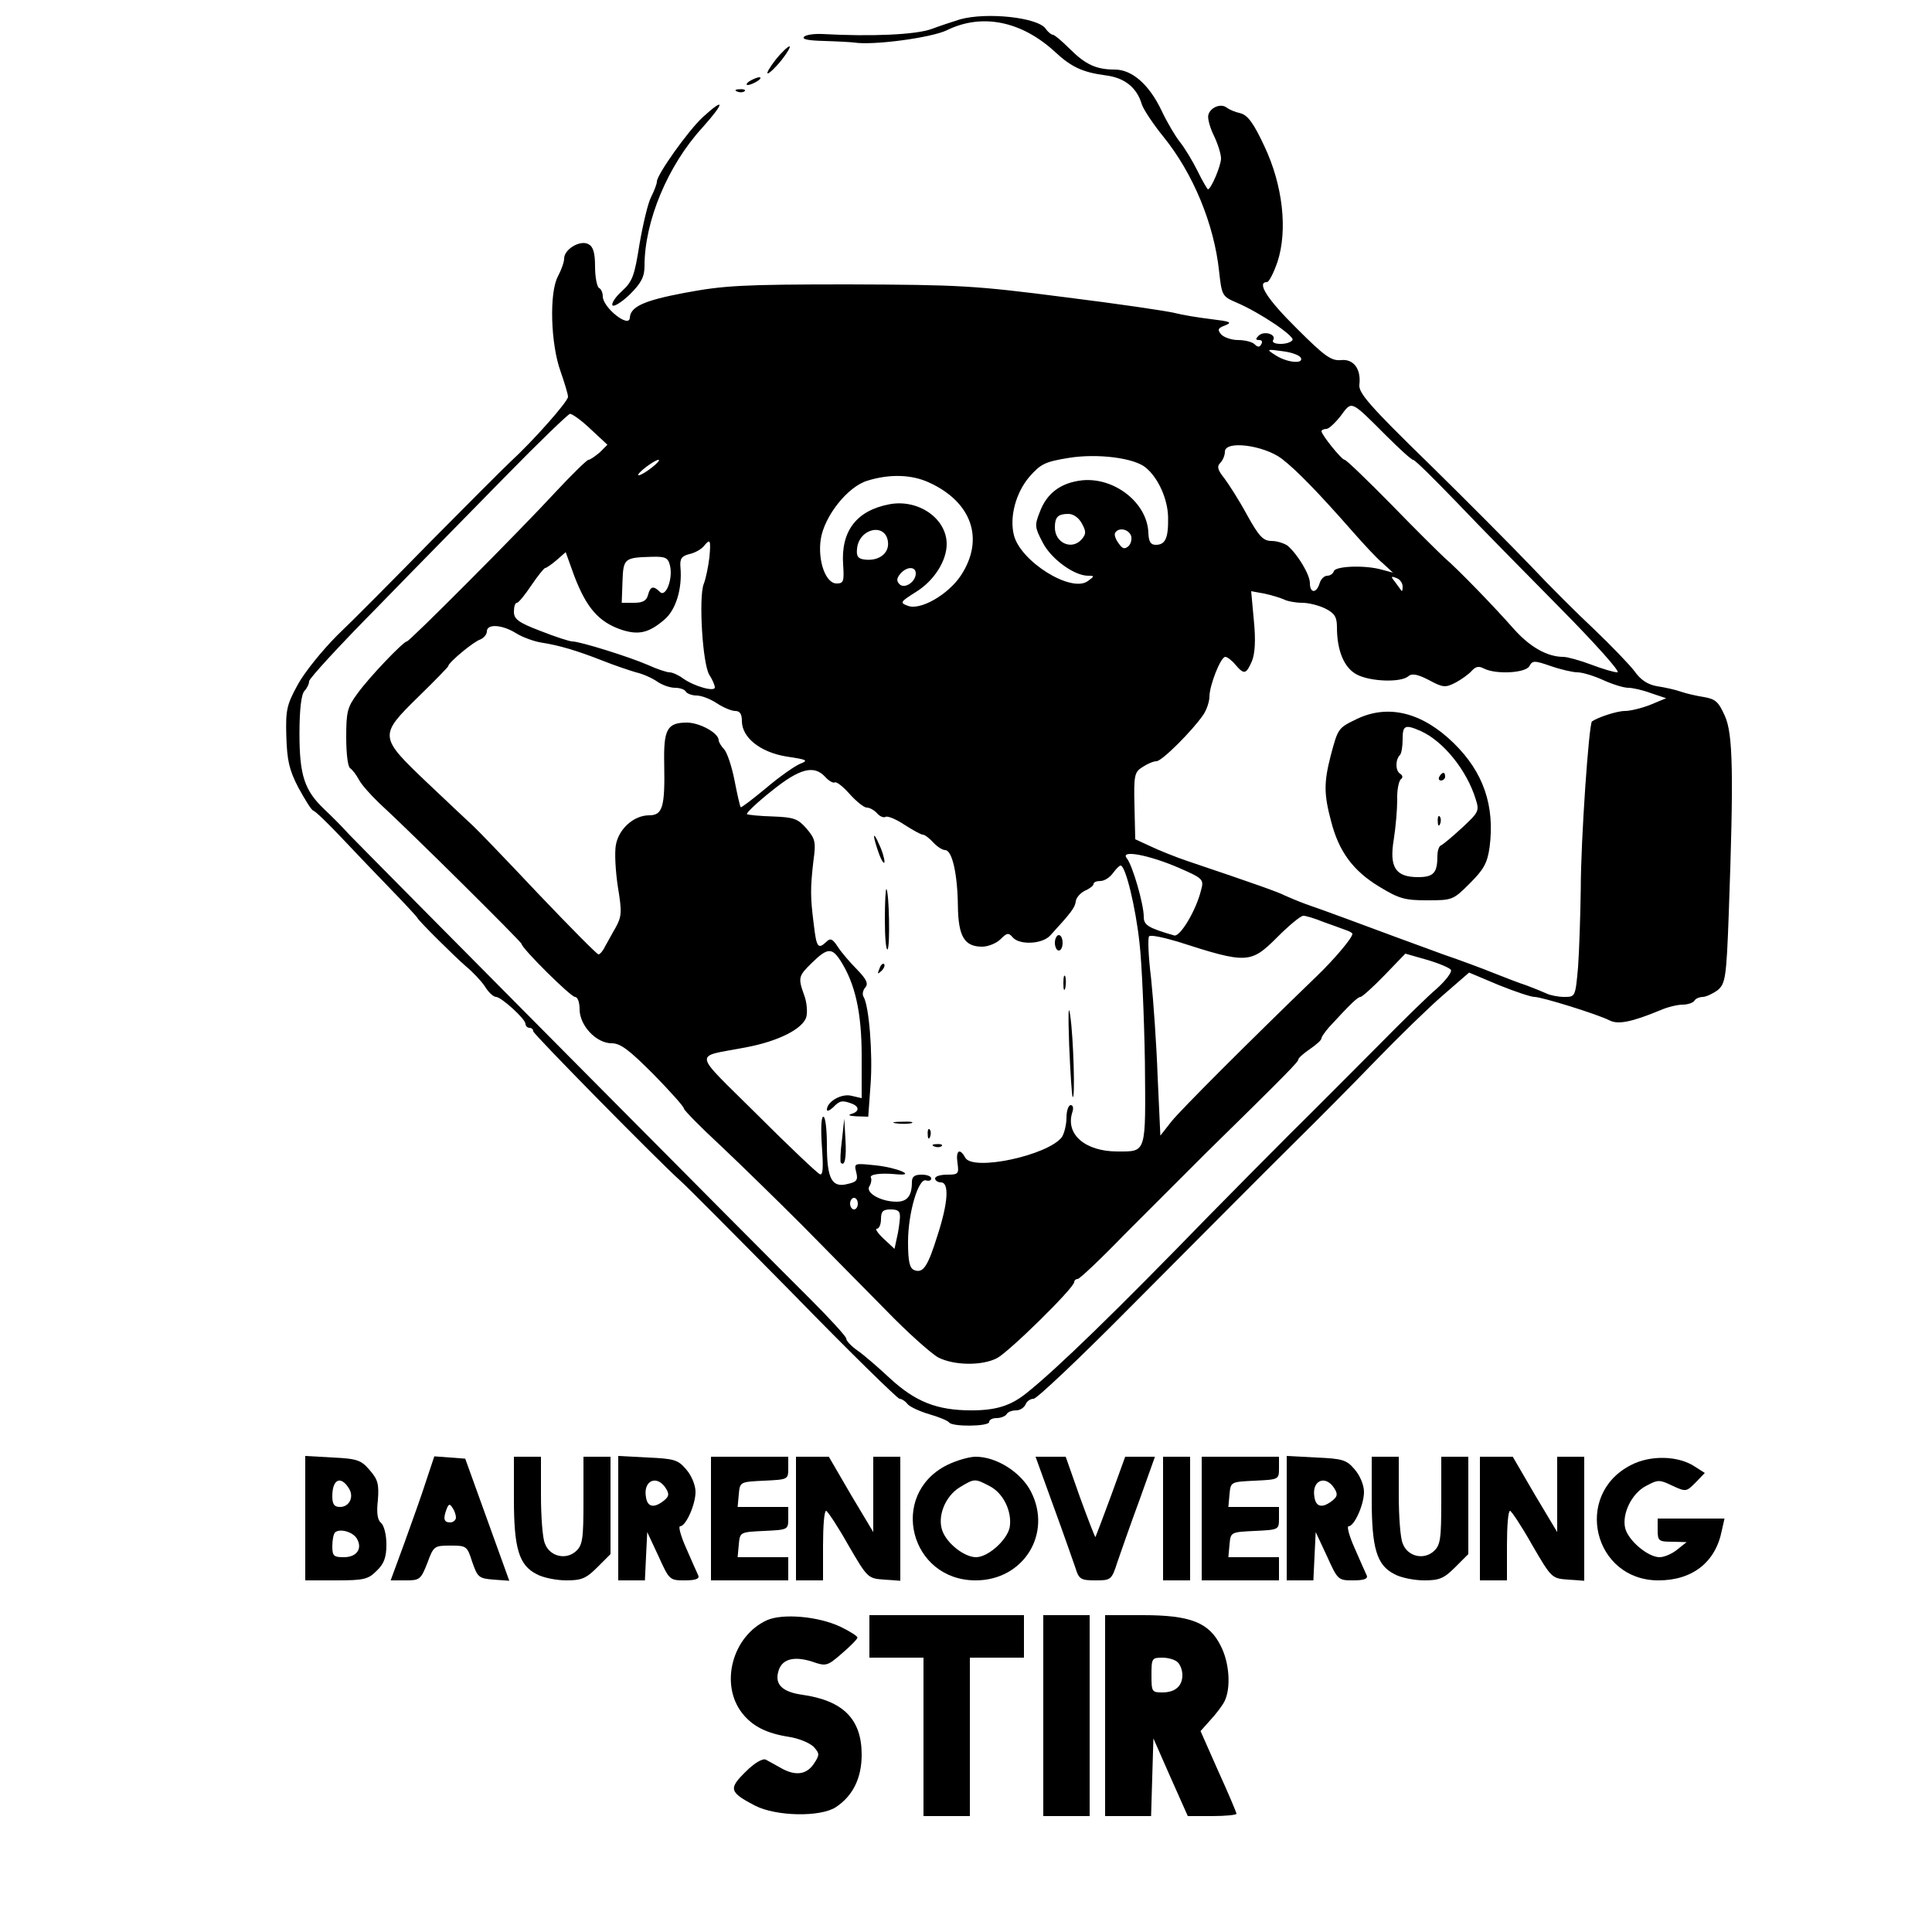 <?xml version="1.0" standalone="no"?>
<!DOCTYPE svg PUBLIC "-//W3C//DTD SVG 20010904//EN"
 "http://www.w3.org/TR/2001/REC-SVG-20010904/DTD/svg10.dtd">
<svg version="1.0" xmlns="http://www.w3.org/2000/svg"
 width="500pt" height="500pt" viewBox="0 0 500 500"
 preserveAspectRatio="xMidYMid meet">
<g transform="translate(0,500) scale(0.1,-0.1)"
fill="#000000" stroke="none">
<path d="M2485 4950 c-16 -5 -50 -16 -74 -25 -41 -15 -157 -20 -283 -13 -21 1
-42 -2 -47 -7 -7 -7 13 -10 52 -11 34 -1 69 -3 77 -4 48 -8 200 12 241 32 90
44 192 24 279 -56 43 -40 72 -53 131 -61 49 -6 81 -31 94 -75 4 -13 30 -52 56
-84 77 -95 131 -226 144 -348 7 -63 8 -65 45 -81 61 -26 151 -87 145 -97 -4
-6 -17 -10 -31 -10 -14 0 -23 4 -19 10 9 15 -24 25 -38 11 -8 -8 -8 -11 2 -11
7 0 9 -5 5 -11 -4 -8 -9 -8 -17 0 -6 6 -25 11 -43 11 -17 0 -37 7 -44 15 -10
12 -8 16 11 23 19 8 13 10 -36 16 -33 4 -76 11 -95 16 -19 5 -148 24 -285 41
-233 30 -271 32 -560 33 -277 0 -322 -3 -424 -22 -106 -20 -139 -36 -141 -64
-1 -29 -70 26 -70 55 0 9 -4 19 -10 22 -5 3 -10 28 -10 55 0 36 -5 52 -17 58
-21 12 -63 -13 -63 -37 0 -9 -7 -29 -16 -46 -23 -42 -19 -176 7 -247 10 -29
19 -58 19 -65 0 -12 -90 -114 -150 -169 -19 -18 -111 -110 -205 -205 -93 -95
-202 -205 -242 -243 -39 -39 -86 -97 -103 -129 -28 -51 -31 -65 -29 -133 2
-61 7 -86 31 -132 17 -31 34 -59 39 -60 6 -2 38 -33 72 -69 34 -36 92 -97 130
-136 37 -38 67 -71 67 -72 0 -5 97 -101 126 -126 17 -14 39 -37 49 -52 9 -15
22 -27 29 -27 14 -1 76 -57 76 -70 0 -5 5 -10 10 -10 6 0 10 -4 10 -9 0 -7
325 -337 381 -387 13 -11 144 -143 291 -292 146 -150 271 -272 276 -272 5 0
15 -6 21 -14 6 -7 32 -19 56 -26 25 -7 48 -17 51 -21 7 -12 104 -11 104 1 0 6
9 10 19 10 11 0 23 5 26 10 3 6 14 10 25 10 10 0 20 7 24 15 3 8 12 15 21 15
8 0 116 102 239 226 292 293 312 314 436 437 58 57 153 153 211 213 58 60 136
136 173 168 l68 59 76 -32 c42 -17 84 -31 93 -31 19 0 164 -45 195 -61 22 -11
57 -4 132 27 18 8 44 14 57 14 13 0 27 5 30 10 3 6 14 10 23 10 9 1 26 9 38
18 19 17 22 31 28 197 13 362 11 466 -10 512 -16 36 -24 44 -54 49 -19 3 -46
9 -60 14 -14 5 -41 11 -61 14 -24 4 -43 16 -59 39 -13 17 -60 66 -104 108 -45
42 -119 116 -165 165 -47 49 -166 169 -265 266 -152 148 -180 181 -178 202 5
41 -15 68 -48 64 -25 -2 -42 10 -114 82 -76 75 -105 120 -77 120 5 0 17 23 27
52 27 82 14 199 -34 300 -28 60 -43 80 -62 85 -14 3 -30 10 -36 15 -15 11 -42
0 -47 -20 -2 -10 5 -34 15 -54 10 -21 18 -47 18 -58 0 -19 -26 -80 -34 -80 -1
0 -14 21 -27 48 -13 26 -33 59 -45 74 -12 15 -34 52 -48 82 -32 67 -76 106
-121 106 -48 0 -76 13 -117 54 -20 20 -39 36 -43 36 -4 0 -13 7 -19 16 -21 29
-152 43 -221 24z m882 -877 c6 -16 -39 -11 -68 9 -22 14 -21 15 21 9 24 -3 45
-11 47 -18z m220 -200 c35 -35 66 -63 70 -63 5 0 55 -50 113 -110 58 -61 179
-184 269 -275 90 -91 156 -165 147 -165 -9 0 -39 9 -68 20 -29 11 -62 20 -72
20 -42 0 -87 26 -128 72 -51 58 -145 155 -179 184 -13 12 -75 73 -138 138 -63
64 -117 116 -121 116 -8 0 -60 65 -60 74 0 3 6 6 13 6 6 0 23 16 37 34 29 39
24 42 117 -51z m-2058 16 l43 -40 -20 -20 c-12 -10 -25 -19 -29 -19 -4 0 -42
-37 -83 -81 -93 -101 -380 -389 -387 -389 -9 0 -98 -93 -128 -135 -26 -35 -29
-47 -29 -113 0 -41 4 -76 10 -80 6 -4 16 -17 23 -30 6 -12 30 -39 52 -60 87
-80 369 -360 369 -365 0 -11 127 -137 138 -137 7 0 12 -14 12 -32 0 -42 43
-88 83 -88 23 0 45 -17 108 -80 43 -44 79 -84 79 -89 0 -4 43 -48 96 -97 52
-49 146 -141 209 -204 62 -63 160 -162 217 -220 56 -58 118 -113 136 -123 41
-21 113 -22 152 -2 31 16 200 182 200 197 0 4 4 8 9 8 5 0 60 52 122 116 63
63 156 156 207 207 213 209 242 239 242 245 0 4 14 16 30 27 16 11 30 23 30
28 0 4 9 16 19 28 56 61 75 79 82 79 4 0 32 25 62 56 l54 56 56 -16 c31 -9 59
-21 62 -26 3 -6 -13 -27 -36 -48 -24 -20 -94 -89 -156 -152 -63 -63 -161 -162
-220 -220 -58 -58 -153 -154 -212 -214 -245 -252 -393 -396 -474 -461 -41 -33
-79 -45 -143 -45 -89 0 -145 22 -212 84 -30 28 -67 60 -83 71 -16 11 -29 25
-29 31 0 5 -42 51 -92 101 -114 113 -1151 1158 -1195 1204 -17 19 -45 47 -63
64 -52 49 -65 88 -65 197 0 63 5 102 13 110 6 6 12 18 12 25 0 7 80 94 178
193 97 100 247 252 332 339 85 87 160 159 165 160 6 0 30 -17 54 -40z m1788
-76 c39 -30 96 -89 183 -188 29 -33 64 -71 79 -83 l26 -24 -30 8 c-43 12 -118
9 -123 -4 -2 -7 -10 -12 -17 -12 -8 0 -17 -9 -20 -20 -8 -26 -25 -26 -25 1 0
22 -32 75 -58 97 -9 6 -27 12 -41 12 -22 0 -33 12 -64 68 -20 37 -47 79 -59
95 -17 21 -19 30 -10 39 7 7 12 20 12 29 0 30 100 17 147 -18z m-352 -23 c33
-27 57 -82 58 -128 1 -55 -7 -72 -32 -72 -13 0 -18 8 -19 30 -2 78 -87 145
-171 137 -55 -6 -92 -33 -110 -82 -14 -35 -13 -40 8 -80 22 -42 81 -85 117
-85 17 0 17 -1 -1 -14 -43 -31 -174 51 -191 119 -12 47 5 110 40 151 29 33 40
39 102 49 74 12 169 0 199 -25z m-1278 0 c-14 -11 -29 -20 -34 -20 -10 1 39
39 51 40 5 0 -3 -9 -17 -20z m718 -39 c111 -51 143 -147 82 -240 -33 -50 -105
-91 -137 -79 -22 8 -21 10 22 37 46 29 78 80 78 123 0 66 -73 117 -148 103
-85 -16 -126 -69 -120 -156 3 -44 1 -49 -17 -49 -28 0 -49 58 -41 114 9 60 70
137 121 152 58 18 115 16 160 -5z m395 -106 c11 -20 11 -27 0 -40 -25 -30 -70
-11 -70 30 0 27 8 35 35 35 13 0 27 -10 35 -25z m-502 -47 c4 -30 -24 -51 -61
-46 -17 2 -21 9 -19 28 5 53 74 68 80 18z m629 16 c3 -8 0 -21 -6 -27 -10 -9
-16 -8 -26 7 -8 10 -12 23 -9 27 9 15 34 10 41 -7z m-1091 -56 c-3 -24 -9 -55
-15 -70 -13 -35 -3 -207 15 -235 8 -12 14 -27 14 -32 0 -12 -52 2 -82 23 -12
9 -28 16 -35 16 -7 0 -32 8 -56 19 -48 21 -176 61 -196 61 -7 0 -44 12 -82 27
-58 22 -69 31 -69 50 0 13 3 23 8 23 4 0 21 21 37 45 17 25 33 45 36 45 3 0
16 9 29 20 l24 21 22 -61 c32 -84 64 -120 123 -140 44 -14 70 -8 110 26 30 25
47 80 42 136 -2 22 3 29 23 34 14 3 30 12 37 20 17 21 19 18 15 -28z m-102
-22 c8 -34 -11 -83 -26 -68 -17 17 -25 15 -31 -8 -4 -15 -14 -20 -36 -20 l-32
0 2 55 c2 60 5 62 75 64 36 1 43 -2 48 -23z m636 -20 c0 -22 -29 -41 -42 -28
-8 8 -8 15 2 27 16 19 40 20 40 1z m1260 -34 c0 -8 -1 -13 -3 -11 -1 2 -9 12
-16 22 -12 15 -12 17 3 11 9 -3 16 -13 16 -22z m-308 -33 c9 -5 31 -9 48 -9
17 0 44 -7 60 -15 24 -12 30 -22 30 -48 0 -62 19 -106 52 -123 35 -18 113 -21
133 -4 9 8 24 5 53 -10 37 -20 43 -20 70 -6 15 8 34 22 41 30 10 11 18 13 31
6 31 -16 108 -12 118 6 8 15 13 15 56 0 26 -9 57 -16 69 -16 12 0 42 -9 66
-20 24 -11 53 -20 65 -20 11 0 38 -6 59 -14 l39 -13 -41 -17 c-23 -9 -52 -16
-66 -16 -20 0 -69 -16 -85 -27 -8 -7 -29 -307 -29 -434 -1 -69 -4 -160 -7
-202 -7 -77 -7 -77 -36 -77 -15 0 -36 4 -46 9 -9 4 -33 14 -52 21 -19 6 -57
21 -85 32 -27 11 -86 33 -130 48 -44 16 -98 36 -120 44 -62 23 -196 73 -235
86 -19 7 -43 17 -54 22 -17 9 -73 29 -251 89 -33 11 -77 29 -98 39 l-39 18 -2
86 c-2 80 0 88 21 101 12 8 28 15 36 15 14 0 93 79 121 120 9 13 16 35 16 47
0 29 29 103 41 103 5 0 17 -9 26 -20 23 -27 28 -25 43 9 8 20 10 54 5 105 l-7
76 33 -6 c19 -4 42 -11 51 -15z m-1986 -88 c16 -10 46 -21 65 -24 46 -7 93
-21 159 -47 30 -12 69 -25 86 -30 18 -4 42 -15 55 -24 13 -9 33 -16 46 -16 12
0 25 -4 28 -10 3 -5 16 -10 28 -10 12 0 36 -9 52 -20 17 -11 38 -20 48 -20 12
0 17 -8 17 -26 0 -43 48 -81 116 -92 54 -8 57 -10 34 -19 -14 -6 -54 -34 -88
-63 -35 -29 -64 -51 -65 -49 -2 2 -9 33 -16 69 -7 36 -19 72 -27 81 -8 8 -14
19 -14 23 0 19 -48 45 -81 46 -53 0 -62 -17 -60 -109 2 -109 -4 -131 -39 -131
-39 0 -78 -34 -86 -76 -4 -20 -1 -69 5 -109 11 -66 10 -77 -6 -106 -10 -17
-22 -40 -28 -50 -5 -11 -13 -19 -16 -19 -4 0 -74 71 -156 157 -81 86 -157 165
-168 175 -11 10 -64 60 -119 112 -126 120 -126 122 -22 224 42 41 76 76 76 78
0 9 66 64 83 69 9 4 17 13 17 21 0 20 39 18 76 -5z m800 -372 c9 -10 20 -16
24 -14 5 3 22 -11 39 -30 17 -19 37 -35 44 -35 8 0 20 -7 27 -15 7 -8 17 -12
22 -9 5 3 27 -6 48 -20 22 -14 43 -26 48 -26 5 0 17 -9 27 -20 10 -11 24 -20
31 -20 18 0 32 -61 33 -144 1 -80 17 -106 63 -106 15 0 37 9 47 19 17 17 21
18 32 5 17 -20 76 -18 97 5 54 59 64 72 66 88 1 10 12 22 24 28 12 5 22 13 22
17 0 5 8 8 18 8 10 0 24 9 32 20 8 11 17 20 20 20 13 0 39 -108 49 -200 6 -52
12 -191 14 -308 2 -239 5 -232 -71 -232 -83 0 -135 44 -117 101 4 11 2 19 -4
19 -6 0 -11 -15 -11 -33 0 -18 -6 -41 -12 -50 -36 -47 -230 -89 -250 -53 -14
26 -25 19 -20 -14 4 -28 2 -30 -27 -30 -17 0 -31 -4 -31 -10 0 -5 7 -10 15
-10 22 0 19 -52 -9 -138 -25 -80 -37 -98 -60 -89 -12 5 -16 22 -16 73 0 75 27
167 47 159 7 -2 13 0 13 5 0 6 -11 10 -25 10 -18 0 -25 -5 -25 -19 0 -36 -12
-51 -40 -51 -40 0 -81 23 -70 40 5 8 6 18 4 22 -5 9 25 13 66 9 53 -5 3 17
-53 23 -57 6 -57 6 -51 -18 5 -20 1 -25 -22 -30 -41 -11 -54 13 -54 101 0 40
-4 73 -9 73 -6 0 -7 -32 -4 -76 4 -55 3 -76 -5 -73 -6 2 -79 71 -162 154 -170
169 -167 148 -32 174 87 16 151 49 159 80 3 13 1 38 -6 56 -16 45 -15 49 21
84 39 38 51 39 73 5 38 -59 55 -134 55 -247 l0 -109 -26 6 c-26 7 -64 -15 -64
-36 0 -5 7 -2 16 6 17 18 24 19 48 10 21 -8 20 -21 -1 -27 -10 -3 -4 -5 13 -6
l31 -1 6 83 c6 80 -4 204 -18 227 -4 6 -2 17 4 24 9 10 4 21 -21 47 -19 19
-41 45 -50 59 -13 20 -19 23 -29 13 -22 -21 -26 -15 -33 45 -9 71 -9 93 -1
163 7 50 5 58 -18 85 -22 25 -32 29 -87 31 -34 1 -64 4 -67 6 -2 3 26 30 64
60 73 59 110 68 139 36z m915 -235 c64 -28 65 -30 57 -59 -13 -52 -54 -120
-69 -116 -69 20 -79 27 -79 49 0 32 -29 133 -44 151 -18 23 59 8 135 -25z
m374 -140 c22 -8 48 -17 58 -21 9 -3 17 -7 17 -10 0 -10 -47 -66 -94 -111
-174 -168 -349 -343 -374 -374 l-29 -37 -7 152 c-3 84 -11 198 -17 255 -7 56
-9 106 -5 109 4 4 37 -3 74 -14 180 -58 189 -57 258 12 30 30 60 55 67 55 7 0
30 -7 52 -16z m-1205 -729 c0 -8 -4 -15 -10 -15 -5 0 -10 7 -10 15 0 8 5 15
10 15 6 0 10 -7 10 -15z m109 -37 c-1 -13 -4 -36 -8 -52 l-6 -28 -28 26 c-15
14 -23 26 -18 26 6 0 11 11 11 25 0 20 5 25 25 25 20 0 25 -5 24 -22z"/>
<path d="M3513 3140 c-50 -24 -50 -24 -69 -95 -18 -70 -18 -100 1 -171 20 -78
57 -128 125 -169 51 -31 66 -35 124 -35 65 0 67 1 110 44 36 36 45 52 51 93
14 108 -16 195 -93 270 -81 79 -168 101 -249 63z m164 -32 c58 -26 119 -101
142 -176 10 -31 8 -34 -36 -75 -25 -23 -49 -43 -54 -45 -5 -2 -9 -14 -9 -27 0
-44 -10 -55 -50 -55 -58 0 -75 25 -63 97 5 32 9 78 9 103 -1 25 4 48 9 53 6 4
6 10 -2 15 -12 8 -12 36 0 48 4 4 7 22 7 41 0 36 6 39 47 21z"/>
<path d="M3725 2990 c-3 -5 -1 -10 4 -10 6 0 11 5 11 10 0 6 -2 10 -4 10 -3 0
-8 -4 -11 -10z"/>
<path d="M3721 2874 c0 -11 3 -14 6 -6 3 7 2 16 -1 19 -3 4 -6 -2 -5 -13z"/>
<path d="M2262 2835 c0 -5 6 -26 13 -45 7 -19 14 -28 14 -20 0 8 -6 29 -14 45
-7 17 -13 26 -13 20z"/>
<path d="M2290 2620 c0 -46 3 -80 7 -77 7 7 4 149 -3 156 -2 2 -4 -33 -4 -79z"/>
<path d="M2730 2560 c0 -11 5 -20 10 -20 6 0 10 9 10 20 0 11 -4 20 -10 20 -5
0 -10 -9 -10 -20z"/>
<path d="M2276 2493 c-6 -14 -5 -15 5 -6 7 7 10 15 7 18 -3 3 -9 -2 -12 -12z"/>
<path d="M2752 2455 c0 -16 2 -22 5 -12 2 9 2 23 0 30 -3 6 -5 -1 -5 -18z"/>
<path d="M2767 2295 c3 -71 7 -132 9 -134 7 -8 2 153 -6 209 -5 36 -6 9 -3
-75z"/>
<path d="M2179 2050 c-4 -30 -5 -57 -3 -59 10 -11 15 12 12 60 l-3 54 -6 -55z"/>
<path d="M2318 2093 c12 -2 30 -2 40 0 9 3 -1 5 -23 4 -22 0 -30 -2 -17 -4z"/>
<path d="M2401 2064 c0 -11 3 -14 6 -6 3 7 2 16 -1 19 -3 4 -6 -2 -5 -13z"/>
<path d="M2418 2033 c7 -3 16 -2 19 1 4 3 -2 6 -13 5 -11 0 -14 -3 -6 -6z"/>
<path d="M2007 4845 c-15 -19 -24 -35 -20 -35 4 0 21 16 36 35 15 19 24 35 20
35 -4 0 -21 -16 -36 -35z"/>
<path d="M1940 4790 c-8 -5 -10 -10 -5 -10 6 0 17 5 25 10 8 5 11 10 5 10 -5
0 -17 -5 -25 -10z"/>
<path d="M1908 4763 c7 -3 16 -2 19 1 4 3 -2 6 -13 5 -11 0 -14 -3 -6 -6z"/>
<path d="M1819 4697 c-38 -35 -119 -149 -119 -167 0 -6 -7 -24 -15 -40 -8 -15
-21 -70 -30 -122 -13 -82 -18 -96 -45 -121 -17 -15 -28 -32 -25 -37 3 -5 23 7
45 28 30 30 38 46 38 74 0 115 60 260 150 358 58 65 59 80 1 27z"/>
<path d="M790 1071 l0 -161 80 0 c73 0 83 3 105 25 19 18 25 35 25 68 0 25 -6
49 -14 56 -9 7 -12 26 -8 59 3 41 0 53 -21 77 -22 26 -32 30 -96 33 l-71 4 0
-161z m113 77 c14 -22 1 -48 -23 -48 -15 0 -20 7 -20 28 0 44 22 54 43 20z
m20 -129 c16 -26 1 -49 -33 -49 -26 0 -30 3 -30 28 0 16 3 32 7 36 12 11 45 2
56 -15z"/>
<path d="M1103 1168 c-11 -35 -37 -107 -56 -160 l-36 -98 39 0 c36 0 39 2 56
45 16 44 18 45 60 45 41 0 43 -1 56 -42 14 -40 17 -43 55 -46 l41 -3 -57 158
-57 158 -40 3 -40 3 -21 -63z m77 -95 c0 -7 -7 -13 -15 -13 -16 0 -19 9 -9 35
5 13 8 14 15 3 5 -7 9 -19 9 -25z"/>
<path d="M1330 1120 c0 -127 13 -171 59 -194 16 -9 51 -16 77 -16 39 0 51 5
80 34 l34 34 0 126 0 126 -35 0 -35 0 0 -113 c0 -100 -2 -116 -20 -132 -26
-23 -68 -13 -80 21 -6 14 -10 70 -10 125 l0 99 -35 0 -35 0 0 -110z"/>
<path d="M1600 1071 l0 -161 35 0 34 0 3 63 3 62 29 -62 c28 -62 29 -63 68
-63 28 0 39 4 35 13 -3 6 -17 38 -31 70 -14 31 -21 57 -16 57 15 0 40 56 40
89 0 17 -10 42 -24 58 -21 25 -31 28 -100 31 l-76 4 0 -161z m124 76 c9 -15 7
-21 -9 -33 -23 -17 -39 -14 -43 10 -9 45 29 61 52 23z"/>
<path d="M1840 1070 l0 -160 100 0 100 0 0 30 0 30 -66 0 -65 0 3 33 c3 32 3
32 66 35 61 3 62 3 62 32 l0 30 -66 0 -65 0 3 33 c3 32 3 32 66 35 61 3 62 3
62 32 l0 30 -100 0 -100 0 0 -160z"/>
<path d="M2060 1070 l0 -160 35 0 35 0 0 90 c0 50 3 90 8 90 4 -1 30 -40 57
-88 50 -86 51 -87 93 -90 l42 -3 0 160 0 161 -35 0 -35 0 0 -97 0 -98 -58 97
-57 98 -42 0 -43 0 0 -160z"/>
<path d="M2450 1208 c-151 -77 -95 -298 75 -298 124 0 199 121 143 230 -26 50
-89 90 -143 90 -17 0 -51 -10 -75 -22z m111 -54 c36 -18 59 -67 52 -107 -7
-33 -56 -77 -87 -77 -30 0 -75 35 -87 68 -14 37 7 90 45 113 38 23 39 23 77 3z"/>
<path d="M2726 1103 c26 -71 51 -143 57 -160 9 -30 14 -33 52 -33 40 0 42 1
57 48 9 26 34 98 57 160 l40 112 -38 0 -39 0 -37 -102 c-21 -57 -39 -104 -40
-106 -1 -1 -19 45 -40 103 l-37 105 -39 0 -39 0 46 -127z"/>
<path d="M3010 1070 l0 -160 35 0 35 0 0 160 0 160 -35 0 -35 0 0 -160z"/>
<path d="M3110 1070 l0 -160 100 0 100 0 0 30 0 30 -66 0 -65 0 3 33 c3 32 3
32 66 35 61 3 62 3 62 32 l0 30 -66 0 -65 0 3 33 c3 32 3 32 66 35 61 3 62 3
62 32 l0 30 -100 0 -100 0 0 -160z"/>
<path d="M3330 1071 l0 -161 35 0 34 0 3 63 3 62 29 -62 c28 -62 29 -63 68
-63 28 0 39 4 35 13 -3 6 -17 38 -31 70 -14 31 -21 57 -16 57 15 0 40 56 40
89 0 17 -10 42 -24 58 -21 25 -31 28 -100 31 l-76 4 0 -161z m124 76 c9 -15 7
-21 -9 -33 -23 -17 -39 -14 -43 10 -9 45 29 61 52 23z"/>
<path d="M3550 1120 c0 -127 13 -171 59 -194 16 -9 51 -16 77 -16 39 0 51 5
80 34 l34 34 0 126 0 126 -35 0 -35 0 0 -113 c0 -100 -2 -116 -20 -132 -26
-23 -68 -13 -80 21 -6 14 -10 70 -10 125 l0 99 -35 0 -35 0 0 -110z"/>
<path d="M3830 1070 l0 -160 35 0 35 0 0 90 c0 50 3 90 8 90 4 -1 30 -40 57
-88 50 -86 51 -87 93 -90 l42 -3 0 160 0 161 -35 0 -35 0 0 -97 0 -98 -58 97
-57 98 -42 0 -43 0 0 -160z"/>
<path d="M4220 1208 c-149 -77 -96 -298 72 -298 88 0 148 47 164 129 l7 31
-87 0 -86 0 0 -30 c0 -28 3 -30 38 -30 l37 -1 -24 -19 c-13 -11 -34 -20 -46
-20 -30 0 -81 43 -89 75 -9 37 17 91 55 110 30 16 34 16 67 0 35 -16 36 -16
60 8 l24 25 -25 16 c-43 29 -116 31 -167 4z"/>
<path d="M1985 807 c-90 -41 -123 -166 -64 -241 27 -34 63 -52 121 -61 26 -4
54 -16 64 -26 15 -17 16 -20 0 -44 -19 -28 -48 -32 -86 -10 -14 8 -31 17 -38
21 -8 4 -29 -8 -52 -31 -45 -44 -43 -53 24 -88 55 -28 169 -30 209 -4 44 29
67 75 67 136 0 92 -48 140 -154 155 -50 7 -71 26 -62 59 8 33 39 42 87 27 37
-13 40 -12 78 21 22 19 40 37 40 41 1 3 -19 16 -44 28 -57 27 -149 35 -190 17z"/>
<path d="M2250 765 l0 -55 70 0 70 0 0 -205 0 -205 60 0 60 0 0 205 0 205 70
0 70 0 0 55 0 55 -200 0 -200 0 0 -55z"/>
<path d="M2700 560 l0 -260 60 0 60 0 0 260 0 260 -60 0 -60 0 0 -260z"/>
<path d="M2860 560 l0 -260 60 0 59 0 3 101 3 100 44 -100 45 -101 63 0 c35 0
63 3 63 6 0 3 -21 53 -47 110 l-46 104 25 28 c14 15 31 37 37 49 17 34 13 100
-10 144 -30 60 -78 79 -201 79 l-98 0 0 -260z m188 138 c7 -7 12 -21 12 -33 0
-29 -19 -45 -52 -45 -27 0 -28 2 -28 45 0 43 1 45 28 45 15 0 33 -5 40 -12z"/>
</g>
</svg>
